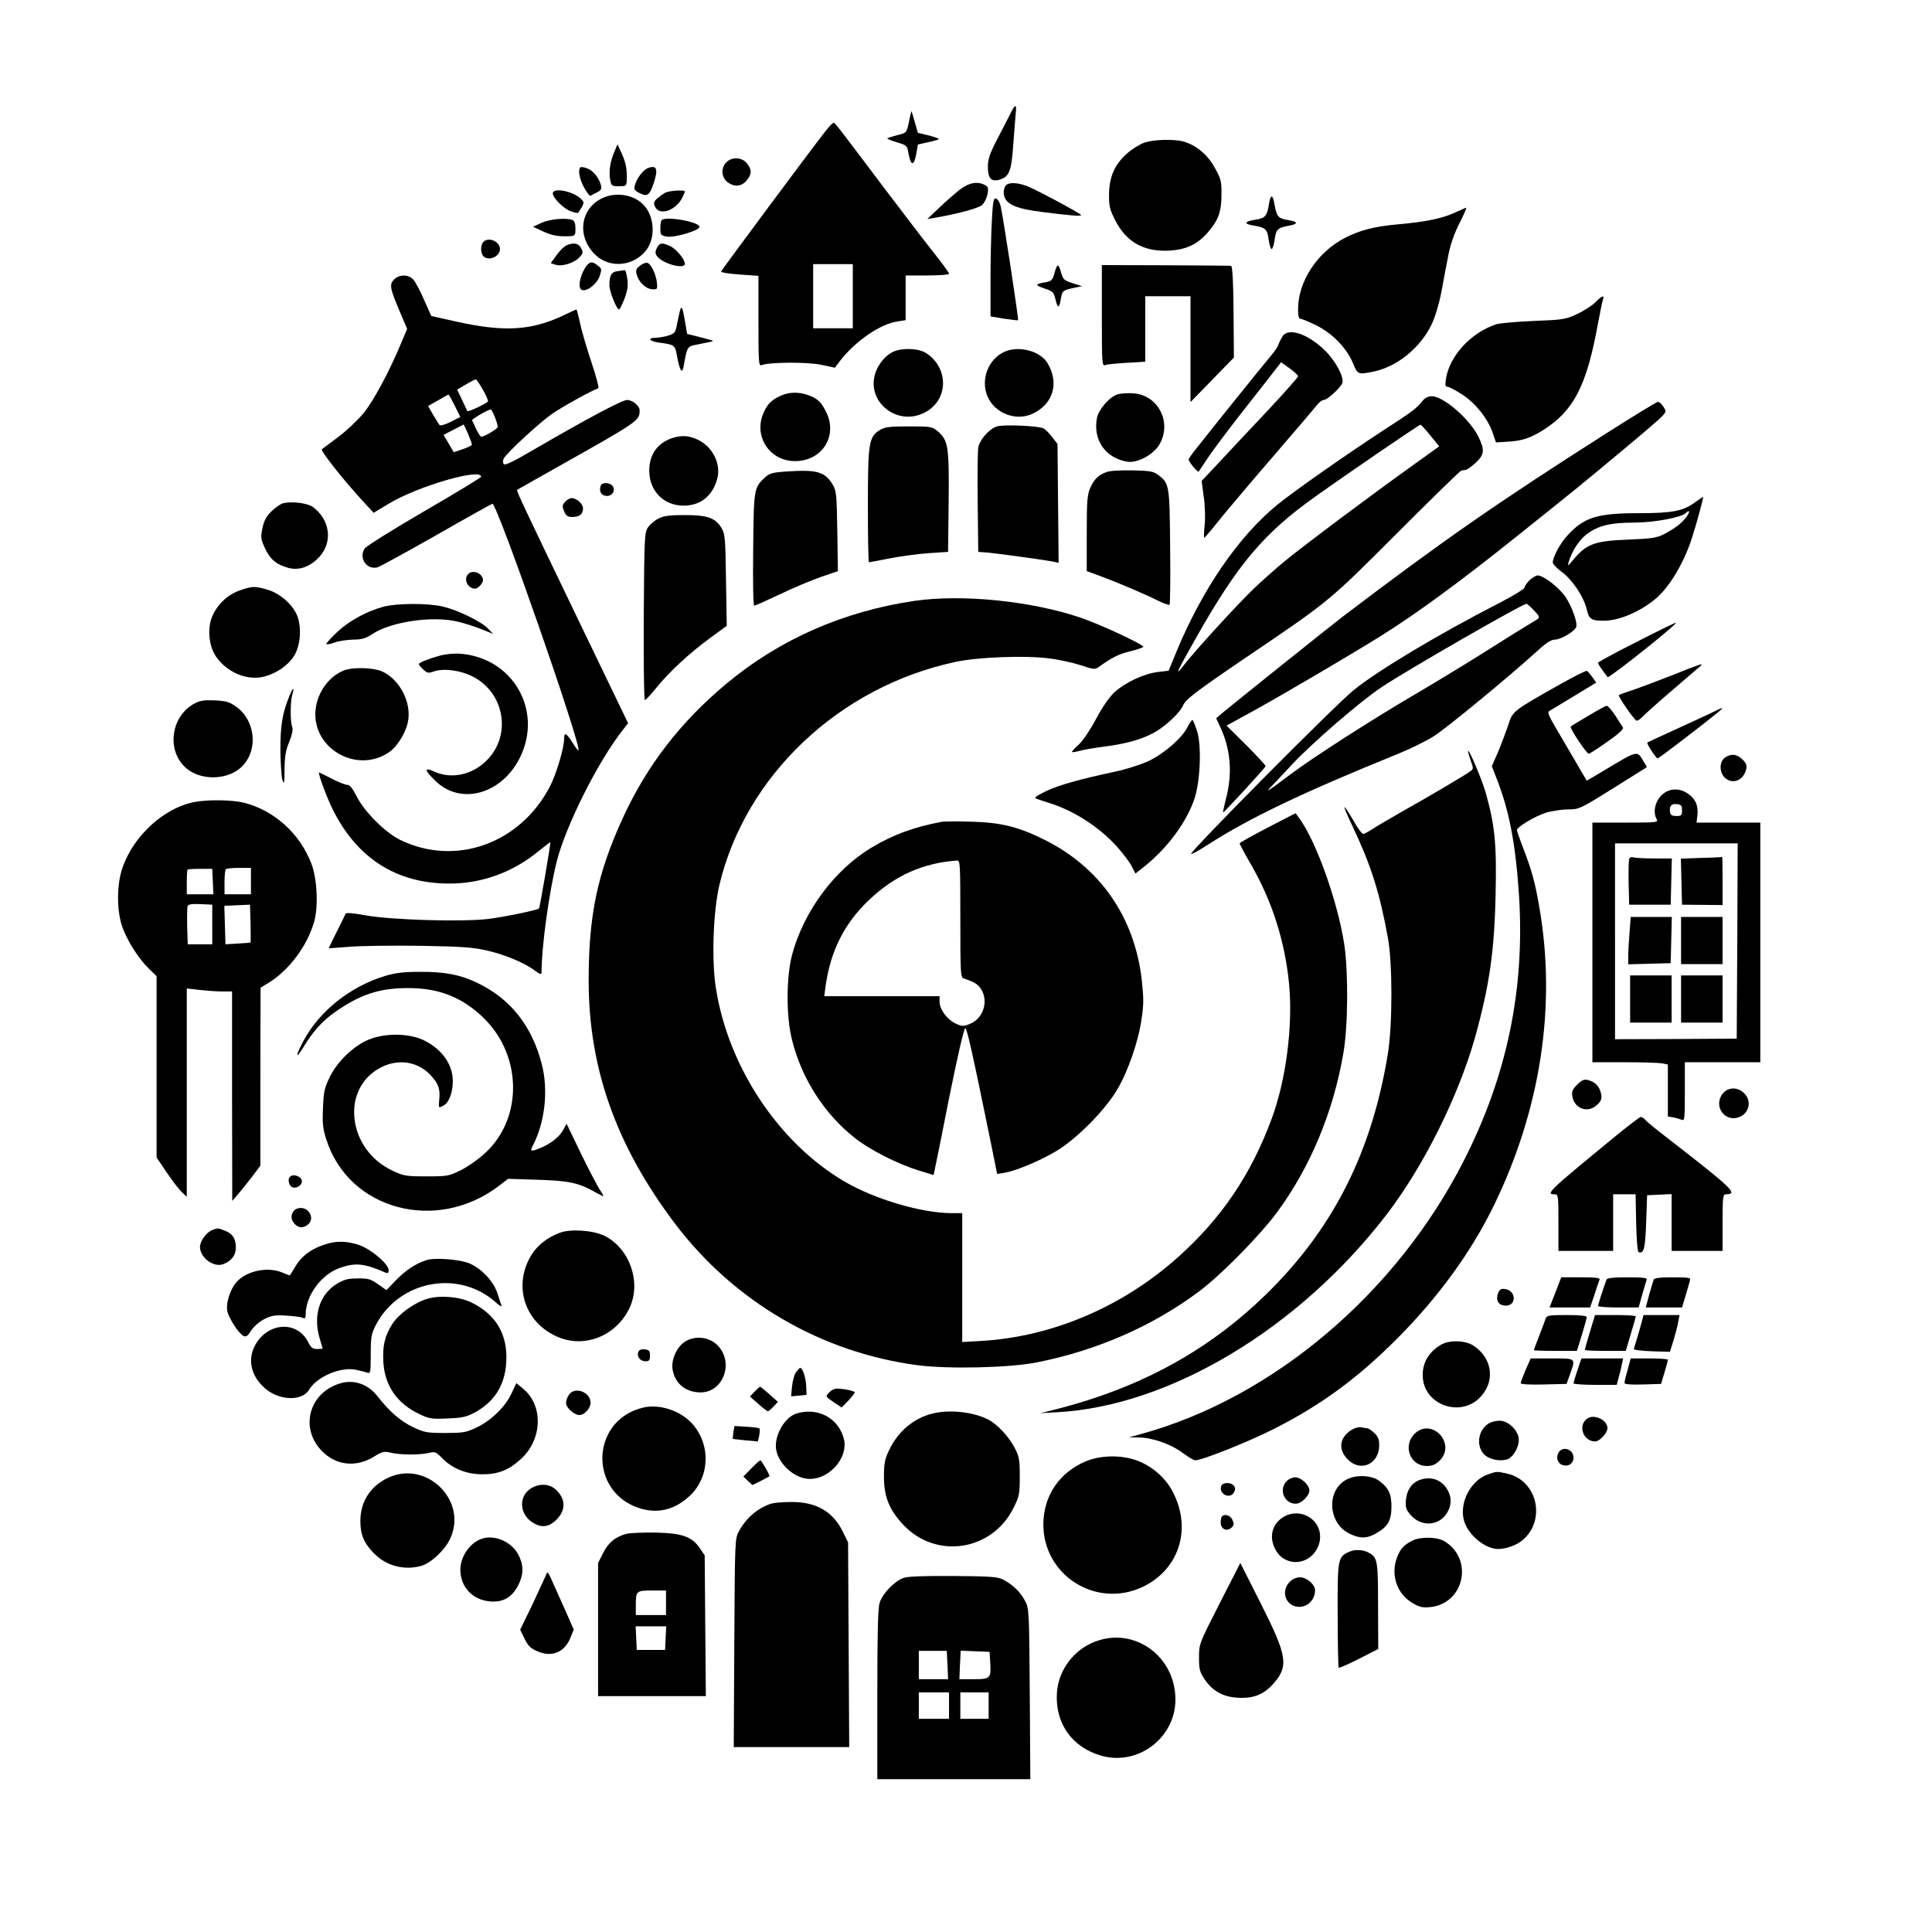 <?xml version="1.0" encoding="UTF-8"?>
<svg data-bbox="62.575 56.244 870.425 886.756" viewBox="0 0 1024 1024" height="1365.333" width="1365.333" xmlns="http://www.w3.org/2000/svg" data-type="shape">
    <g>
        <path d="M535.5 60.3c-1.2 2.3-4.3 8.4-7 13.6-3.8 7.3-4.9 10.5-4.9 14.2-.1 6.5 1.8 8.6 6.6 7 4.8-1.6 5.9-4.5 6.9-19.1.5-6.9 1.1-14.2 1.3-16.3.5-4.8-.4-4.6-2.9.6z"/>
        <path d="M483 59c-.1.3-.7 2.9-1.3 5.9-1.2 5.5-1.2 5.5-6 6.7-2.7.7-5.1 1.5-5.4 1.7-.2.3 2 1.2 5 2.1 5.4 1.6 5.5 1.7 6.3 6.3 1.2 6.3 2.8 6.4 4 .1l.9-5.2 5.3-1.2c2.9-.6 5.5-1.4 5.8-1.6.3-.3-2.1-1.2-5.3-2l-5.8-1.4-1.7-5.9c-.9-3.3-1.7-5.8-1.8-5.5z"/>
        <path d="M437.3 69.8c-6.5 8.2-54.8 73.2-55.1 74.1-.2.5 4.2 1.2 9.8 1.6l10 .7v24c0 22.5.1 24 1.8 23.3 3.9-1.6 24.6-1.7 31.7-.1l7 1.5 2.4-3.2c8.3-10.9 21.8-20.2 31.2-21.4l3.9-.6V146h11.5c6.6 0 11.5-.4 11.5-.9 0-.6-3.5-5.4-7.8-10.8s-16.1-20.8-26.3-34.3c-26-34.5-26.3-34.9-27.1-34.9-.4-.1-2.5 2.1-4.5 4.7zM452 157v17h-21v-34h21v17z"/>
        <path d="M606.3 75.7c-2.3.8-6.5 3.4-9.1 5.8-6.5 5.8-9.3 12.3-9.4 21.7 0 6.1.4 7.9 3.3 13.6 6 11.7 15.4 16.9 29.3 16 8.4-.6 14.2-3.3 19.5-9.3 5.8-6.6 7.5-11.2 7.5-20 .1-7.3-.2-8.6-3.5-14.5-3.8-7-9.9-12.1-16.7-14-5.3-1.4-16-1.1-20.9.7z"/>
        <path d="M325.6 80.5c-2.2 5.1-3 10.4-2.2 14.8.6 3.2.9 3.4 4.6 3.4 3.8 0 4-.1 4.2-3.1.2-5.9-.4-9.1-2.6-14.1l-2.3-5-1.7 4z"/>
        <path d="M385 86c-3.5 3.5-2.5 9.2 2.1 11.5 3.4 1.8 6.9.8 9.3-2.7 2.1-3 2-5-.5-8.2-2.6-3.3-7.9-3.6-10.9-.6z"/>
        <path d="M307.6 88.7c-1.4 1.4-.4 6.4 2 10.7 1.4 2.6 2.9 4.5 3.3 4.4.3-.2 1.9-1 3.4-1.8 2.3-1.1 2.7-1.8 2.2-3.9-1-3.9-4.2-7.8-7.4-8.9-1.6-.6-3.2-.8-3.5-.5z"/>
        <path d="M343.4 89.1c-2.5.9-6 5.5-6.9 9.1-.6 2.2-.2 2.8 2.6 4.2 4 2 5.2 1.1 7.3-5.1 2.6-7.7 1.7-10-3-8.2z"/>
        <path d="M508.2 100.9c-2.7 2.2-7.6 6.5-10.8 9.6l-5.9 5.6 3.5-.6c12.5-2.1 23.6-5.1 25.6-6.9 1.2-1.2 2.5-3.8 2.8-5.8.6-3 .3-3.9-1.3-4.7-4.1-2.2-8.7-1.3-13.9 2.8z"/>
        <path d="M533.2 98.2c-.7.7-1.2 2.3-1.2 3.7.1 6 5.2 8.6 20.7 10.5 14.8 1.9 20.3 2.3 20.3 1.6-.1-.8-24.5-13.9-29-15.5-5.1-1.8-9.2-1.9-10.8-.3z"/>
        <path d="M293 102.5c0 2.4 5.9 8.3 9.6 9.5 2 .7 3.6 1 3.8.8 3.5-5.2 3.6-5.5 1.3-7.6-4.3-4-14.7-5.9-14.7-2.7z"/>
        <path d="M352.5 102.2c-1.1.6-3 2-4.2 3-1.8 1.7-2 2.4-1.1 4.4 2.3 4.9 10.8 2.1 14.3-4.6.8-1.6 1.5-3.1 1.5-3.5 0-1-8.5-.5-10.5.7z"/>
        <path d="M319.5 104.9c-12.1 5.5-14 20.7-3.8 30.3 7.6 7.2 20.2 6 26.9-2.7 5.2-6.9 4.2-18.9-2.3-24.7-5.3-4.8-14.1-6-20.8-2.9z"/>
        <path d="M672.6 108.1c-1 6.4-2.1 7.6-7 8.3-6 .9-6.6 2.3-1.4 3.1 6.6 1.1 7.5 1.9 8.2 7.5.4 2.7 1.1 5 1.6 5s1.2-2.3 1.6-5c.7-5.5 1.6-6.3 7.7-7.4 5-.9 4.7-2.2-.8-3-5-.8-5.9-1.9-7-8.4-.9-5.3-2.1-5.4-2.9-.1z"/>
        <path d="M525.7 117.1c-.4 6.7-.7 20.9-.7 31.4v19.2l7.1 1.2c4 .6 7.3 1 7.5.8.4-.4-8.1-56.2-9.3-60.7-.5-1.9-1.6-3.6-2.5-3.8-1.2-.2-1.6 1.7-2.1 11.9z"/>
        <path d="M771.3 112.6c-6.5 3.1-15.5 5-30.4 6.3-12.8 1.2-19.7 3-27.9 7.1-14.7 7.5-25 23.1-25 37.9 0 3.6.4 5.1 1.4 5.1.7 0 4.5 1.6 8.4 3.5 8.5 4.3 16 12 19.3 20 2.5 6.1 2.7 6.1 11.1 4.4 12.4-2.6 24.8-12.7 30.7-25.2 1.7-3.6 3.9-10.8 5.1-17.2 1.1-6.1 2.8-14.8 3.7-19.5 1.1-5.6 3.1-11.3 5.9-16.8 2.3-4.5 3.9-8.2 3.5-8.1-.3 0-2.9 1.2-5.8 2.5z"/>
        <path d="m287 118.1-4.5 2.1 5 2.3c5 2.4 8.2 2.9 14.3 2.7 3-.2 3.2-.4 3.2-4.1 0-2.6-.5-4.1-1.6-4.5-3.4-1.3-12-.5-16.4 1.5z"/>
        <path d="M350.7 116.7c-.4.3-.7 2.3-.7 4.4 0 3.4.3 3.7 3.4 4.3 3.8.7 16.7-3 17.3-5 .9-2.6-17.7-6.1-20-3.7z"/>
        <path d="M256.2 128.2c-.7.7-1.2 2.4-1.2 3.8s.5 3.1 1.2 3.8c2.8 2.8 8.8.2 8.8-3.8s-6-6.6-8.8-3.8z"/>
        <path d="M300.3 130c-1.2.5-3.6 2.8-5.3 5.2l-3.1 4.3 2.5.8c3.4 1.1 9.7-.8 12.6-3.8 2.1-2.2 2.2-2.7 1-5-1.4-2.6-3.8-3.1-7.7-1.5z"/>
        <path d="M348.1 131.6c-1 2.2-.9 3 .6 4.7 3.5 3.8 14.3 6.5 14.3 3.5 0-2.3-4.5-7.8-7.7-9.3-4.4-2.1-5.8-1.9-7.2 1.1z"/>
        <path d="M310 142.2c-2.6 4.3-3.6 9.6-2.1 11.1 2.1 2.1 8.4-2.4 9.9-6.9 1.2-3.6 1.2-4-.9-5.6-3.1-2.6-4.7-2.2-6.9 1.4z"/>
        <path d="M339.1 140.9c-1.9 1.4-2.2 2.4-1.7 4.4 1 4.1 4.7 7.7 8.1 8 2.9.2 3 0 2.7-3.3-.4-4.5-3.2-10.4-5.2-10.7-.8-.2-2.6.5-3.9 1.6z"/>
        <path d="M559 144.4c-1.1 4.1-1.6 4.6-4.9 5.2-5.6 1-5.7 1.5-.5 3.3 4.5 1.5 4.9 1.9 5.9 6.1 1.2 4.8 1.9 4.6 2.9-1.2.7-3.8 1-4 7.6-5.4l3.5-.7-5-1.6c-4.4-1.4-5.1-2-6-5.3-1.5-5.3-2.1-5.4-3.5-.4z"/>
        <path d="M584 167.4c0 25.1.1 26.8 1.8 26.1.9-.4 6.1-.9 11.5-1.2l9.7-.6V157h24v56.1l11.5-11.8 11.5-11.8-.2-24.3c-.1-15.8-.6-24.2-1.3-24.3-.5-.1-16.2-.2-34.7-.3l-33.8-.1v26.9z"/>
        <path d="M327.4 143.7c-3.4.4-4.4 2.2-4.4 7.6 0 3.1 3.8 12.7 5.1 12.7.4 0 1.7-2.6 2.9-5.7 1.6-4.4 2-6.9 1.5-10.5-.4-2.6-1-4.7-1.3-4.6-.4 0-2.1.3-3.8.5z"/>
        <path d="M208.9 148.1c-2.6 2.6-2.3 4.6 2.9 16.8l4 9.4-3 7.1c-6.4 15.5-14.9 31.3-20.2 37.7-3.1 3.7-9 9.3-13.3 12.5-4.3 3.2-8.2 6.1-8.7 6.5-.9.8 11.9 16.9 22 27.8l5.4 5.9 8-4.8c15.6-9.4 49.1-19.1 49-14.3 0 .4-13.6 8.7-30.2 18.3-16.5 9.6-30.7 18.5-31.5 19.7-3.3 5 1 11.5 6.8 10 1.3-.4 15.4-8.1 31.4-17.2 15.9-9.1 29.2-16.5 29.5-16.5 2.6 0 47.5 128.8 45.6 130.8-.2.1-1.7-1.8-3.2-4.3-3.3-5.1-4.4-5.6-4.4-1.9 0 4.9-4.2 18.9-7.6 25.4-15.8 30.2-50 42.4-79.2 28.2-7.8-3.7-19.1-15-23.1-23-2.2-4.3-3.7-6.2-5-6.2-1.1 0-4.9-1.5-8.5-3.4-3.6-1.9-6.6-3.3-6.6-3.2 0 1.9 4.1 12.9 7.1 19.1 12.8 26.2 33.9 39.8 61.9 39.8 17.3.1 33.9-6 47.5-17.2 3.3-2.7 6.1-4.8 6.2-4.7.3.2-5.6 34.9-6 35.1-1.3 1-19.4 4.7-27.2 5.6-14 1.6-50.8.5-64.5-1.9-7.1-1.3-10.6-1.6-10.9-.8-.2.6-2.3 4.9-4.7 9.6-2.3 4.6-4.2 8.5-4.1 8.6.1 0 5.2-.3 11.2-.8 6.1-.5 22.9-.7 37.5-.5 22.3.4 27.9.8 35.5 2.6 9.5 2.2 19.9 6.6 25.2 10.7 2.1 1.6 3.3 2 3.3 1.2 0-13.8 4-43 8.1-59.3 4.8-18.9 21.9-53 35-69.6l2.8-3.6-24.3-50.4c-31.6-65.6-35-72.8-34.5-73.3.2-.1 9.9-5.6 21.4-12.1 43.4-24.4 43.5-24.5 43.5-30.1 0-2.3-3.8-5.4-6.6-5.4-2.7 0-20.7 9.6-49.3 26.2-11.5 6.7-15.6 8.7-16.2 7.7-.4-.7-.4-2 .1-2.9 1.5-2.9 18.4-18.5 25.1-23.3 5.5-3.9 21.2-12.6 25-13.9.5-.2-1.1-6.2-3.5-13.4s-5.2-16.6-6.1-20.8c-.9-4.2-1.8-7.6-2-7.6-.2 0-3.6 1.6-7.6 3.5-16.3 7.6-30.6 8.5-54.9 3.2l-14.4-3.2-3.8-8.5c-2-4.7-4.6-9.5-5.7-10.8-2.5-2.8-7.4-2.9-10.2-.1zm47 58.4c1.8 3.1 3 5.9 2.7 6.3-.6 1-10.5 5.7-10.9 5.1-.1-.2-1.4-2.9-2.8-5.9l-2.6-5.5 4.6-2.7c2.5-1.5 4.9-2.7 5.3-2.7.3-.1 2 2.4 3.7 5.4zM241 215l3 6-5.1 2.6c-2.8 1.4-5.5 2.2-5.9 1.7-.4-.4-1.9-2.9-3.4-5.4l-2.7-4.7 5.3-3c2.9-1.7 5.4-3.1 5.5-3.1.2-.1 1.6 2.6 3.3 5.9zm21.5 6.6c.9 2.5 1.5 4.7 1.3 4.9-1.9 2-8.1 5.4-8.9 4.9-.5-.3-1.7-2.2-2.6-4.2-.9-2-1.9-4-2.1-4.4-.3-.6 8.3-5.6 9.9-5.8.4 0 1.4 2.1 2.4 4.6zm-14.4 8.4c1.1 2.7 2.1 5.3 2 5.7-.1.4-2.2 1.5-4.9 2.4l-4.7 1.6-2.7-4.6-2.7-4.6 5.2-2.7c2.9-1.5 5.3-2.7 5.4-2.8.1 0 1.2 2.2 2.4 5z"/>
        <path d="M845.5 160.3c-1.6 1.6-5.9 4.4-9.5 6.1-6.2 2.9-7.4 3.1-23 3.7-9.1.4-17.9 1.2-19.7 1.7-13.5 4.3-24.9 16.6-26.9 28.9-.5 3.4-.4 4.3.8 4.3.8 0 4.2 1.8 7.5 3.9 7.2 4.6 13.9 13 16.4 20.4l1.8 5.2 6.2-.4c7.6-.4 12.1-1.9 19.2-6.4 16-10.3 22.7-23.4 28.7-56.5 1.2-6.2 2.3-11.9 2.7-12.7.8-2.3-.9-1.6-4.2 1.8z"/>
        <path d="M360.5 164.2c-.2.7-.9 3.8-1.5 6.9-1 5.3-1.3 5.7-4.9 6.8-2.1.6-5 1.1-6.4 1.1-4.6 0-3.8 1.8 1.1 2.5 9.2 1.3 8.9 1.1 10.2 8.1 1.5 7.6 2.7 8.9 3.5 3.7 1.7-9.5 1.8-9.7 6.6-10.6 2.4-.5 5.5-1.1 6.9-1.4 2.5-.6 2.5-.6-.5-1.4-1.6-.5-4.9-1.3-7.2-1.9l-4.1-1-1.2-7c-1.2-7-1.7-8.1-2.5-5.8z"/>
        <path d="M679.8 178.2c-.8 1.3-1.8 3.3-2.2 4.4-.4 1.2-2 3.7-3.6 5.5-2.6 3-31.8 39.2-40.7 50.6-1.8 2.2-3.3 4.5-3.3 4.9.1 1.2 4.8 6.9 5.3 6.4.2-.3 2.5-3.7 5-7.5 2.6-3.9 10.2-14 16.9-22.6 6.8-8.6 14.4-18.4 17-21.7l4.8-6.2 4.5 3.2c2.5 1.8 4.5 3.7 4.5 4.2 0 .6-7.2 8.7-16 18.1-8.8 9.3-20.3 21.6-25.5 27.2l-9.6 10.2 1.1 8.3c.7 4.6.9 11.3.5 15-.4 3.8-.5 6.8-.2 6.8s4-4.4 8.3-9.8c4.3-5.3 17.3-20.7 28.9-34.1 11.5-13.4 21.8-25.4 22.8-26.7 1-1.3 2.5-2.4 3.3-2.4 1.9 0 9.2-6.7 9.9-9.1 1-3-3.7-11.7-9.2-17.1-9.1-8.9-19.4-12.3-22.5-7.6z"/>
        <path d="M473.5 186.4c-3.9 1.7-8 6.5-9.5 11.2-5.1 15.2 11.4 28.6 26 21.1 12.6-6.3 13.2-23.3 1.1-31.4-3.9-2.7-12.6-3.1-17.6-.9z"/>
        <path d="M532.5 186.4c-8.7 3.9-12.9 14.7-9.1 23.7 3.9 9.2 15.6 13.5 24.5 8.9 10.6-5.3 13.5-16.4 7.2-26.7-3.9-6.3-15.1-9.2-22.6-5.9z"/>
        <path d="M413.5 209.9c-4.8 2.2-6.9 4.4-9 9.4-5.1 12.2 3.6 25.2 17 25.1 14.1-.1 22.5-13 16.6-25.6-2.7-5.6-4.7-7.6-9.8-9.4-5.2-1.8-10.1-1.7-14.8.5z"/>
        <path d="M592.4 209c-4.3 1.3-10.1 8-11 12.5-2.2 11.7 4.5 21.3 16.1 23.2 5.3.9 13.8-3.7 17-9.1 6.8-11.6-.5-26.1-13.6-27.1-3-.3-6.8 0-8.5.5z"/>
        <path d="M754.2 212.2c-3.3 4.2-5.8 6.1-20.7 15.7-19.2 12.5-48.1 32.7-56.7 39.8-20.3 16.6-39.6 44.7-53.3 77.8l-4.1 10-5.9.7c-7.5 1-17.1 5.5-22.8 10.7-2.7 2.5-6.4 7.8-9.8 14.2-3.1 5.8-7 11.6-9.2 13.6-2.2 1.9-3.7 3.6-3.5 3.9.3.2 2-.1 3.9-.6 1.9-.6 8.5-1.7 14.7-2.5 11.8-1.6 20.1-4.2 26.6-8.2 5.8-3.7 12.2-10 13.6-13.3 1.4-3.3 6.5-7.2 31.3-24.1 46.5-31.5 45.2-30.3 81.7-66.8 18.4-18.5 34-33.6 34.5-33.7.6-.1 1.6-.2 2.2-.3.7 0 3.1-1.7 5.3-3.7 4.8-4.4 5.1-6.9 1.5-14.1-4.8-9.5-18.5-21.3-24.7-21.3-1.7 0-3.5.9-4.6 2.2zm4 18.7 4.6 5.7-13.1 9.4c-21.6 15.4-59.6 43.8-68.7 51.4-4.7 3.8-12 10.4-16.4 14.5-9.1 8.8-31.5 33.3-37.1 40.6-5.3 6.9-3.9 3.8 6.7-14.9 21.9-38.7 35.8-55.1 62.8-74.3 17.1-12.2 55.3-38.3 55.9-38.2.3 0 2.7 2.6 5.3 5.8z"/>
        <path d="M851.5 229.6c-57.5 36.6-86.6 56.8-139.4 96.9-4.7 3.5-60.5 48.2-64 51.2l-3.5 3 2.1 4.5c5.5 11.7 6.6 24.3 3.3 37.3-1.1 4.3-1.9 8-1.7 8.1.3.3 22.1-23.4 22.5-24.5.1-.4-4.5-5.4-10.2-11.1l-10.5-10.4 15.1-8.3c15.9-8.8 52.6-30.4 66.8-39.3 18.4-11.5 41.6-28.5 69.5-50.8 31.1-24.8 39.2-31.4 57-46.3 11-9.1 21.1-17.8 22.4-19.2 2.3-2.5 2.3-2.7.7-5.2-.9-1.4-2.2-2.5-2.9-2.5-.6 0-12.9 7.5-27.2 16.6z"/>
        <path d="M528.4 226c-4.1 1.3-9.1 7-9.9 11.2-.3 1.8-.5 15-.3 29.3l.3 26 4 .3c4.5.3 31.5 4 35.8 4.9l2.8.6-.3-31.5-.3-31.5-2.8-3.6c-1.5-2-3.6-4.1-4.5-4.6-2.6-1.4-21.2-2.2-24.8-1.1z"/>
        <path d="M466.4 227.9c-5.9 3.6-6.4 6.6-6.4 40.1 0 16.5.2 30 .6 30 .3 0 5.1-.9 10.7-2s14.9-2.4 20.7-2.8l10.5-.7.3-26.5c.3-29.4-.2-32.7-5.9-37.5-2.9-2.4-3.7-2.5-15.2-2.5-10.2 0-12.7.3-15.3 1.9z"/>
        <path d="M355.7 232.4c-8 2.9-12.2 9.7-11.5 18.8.7 9.8 8.2 16.8 18.1 16.8 8.8 0 15.1-4.9 17.7-13.7 2.5-8.1-2.2-17.7-10.5-21.4-4.7-2.2-8.6-2.3-13.8-.5z"/>
        <path d="M416.8 249.9c-7.4.5-9 1-11.3 3.1-5.9 5.5-6 5.9-6.3 38.2-.2 18.4 0 29.8.6 29.8.5 0 6.5-2.7 13.3-5.9 6.8-3.3 16.6-7.4 21.7-9.2l9.3-3.2-.3-21.1c-.3-19-.5-21.4-2.3-24.5-4.2-7.1-8.3-8.3-24.7-7.2z"/>
        <path d="M586.5 250.2c-4.3 1.5-6.5 3.7-8.6 8.3-1.6 3.5-1.9 6.7-1.9 24.1v20.1l6.3 2.3c8.5 3.1 24 9.6 31.1 13.2 3.2 1.6 6.1 2.6 6.5 2.3.3-.4.5-14.2.3-30.8-.3-33-.4-33.5-6.5-38.1-2.4-1.8-4.4-2.1-13.5-2.3-6-.1-12 .2-13.7.9z"/>
        <path d="M318.4 257.4c-1 2.7.1 5.1 2.6 5.4 3.1.5 5.3-2.3 3.9-4.9-1.2-2.2-5.7-2.5-6.5-.5z"/>
        <path d="M898.6 266.1c-6.5 4.8-12.1 5.9-30.1 5.9-22.1 0-29 2.2-37.9 12-3.8 4.2-7.5 11.1-7.6 14.1 0 .8 2.1 3.1 4.6 4.9 5.6 4 11.8 13.2 13.4 19.9 1.2 5.3 2.4 6.1 9 6.1 8 0 18.5-4.4 27-11.2 7.4-5.9 15.5-19.2 19.8-32.8 2.3-7 6.2-21.4 5.9-21.6-.1-.1-2 1.2-4.1 2.7zm-4.7 7.8c-2.5 3.4-5.9 6-11.9 9.2-3.9 2-6.5 2.4-19 2.9-18.1.7-22.2 2.3-29.4 11-2.6 3.1-2.8 3.2-2.2 1 1.7-5.8 5.5-11.7 9.4-14.7 6.1-4.7 12.7-6.3 25.2-6.3 10.5 0 25.1-2.7 27.4-5 2.2-2.2 2.5-.8.5 1.9z"/>
        <path d="M299.5 266c-1.5 1.7-1.6 2.4-.5 5 1 2.4 1.8 3 4.4 3 3.8 0 5.6-1.5 5.6-4.6 0-2.4-3.4-5.4-6.1-5.4-.9 0-2.4.9-3.4 2z"/>
        <path d="M150.2 266.7c-1.2.2-4 2.1-6.1 4.1-2.9 2.8-4.1 5-5 9.1-1 4.9-.9 5.8 1.3 10.6 2.7 5.9 6.1 8.8 12.5 10.5 5.8 1.5 11.6-.6 16.5-6 7.1-7.9 5.5-19.6-3.6-26.3-2.7-2-10.8-3.1-15.6-2z"/>
        <path d="M349.1 274.8c-1.9.9-4.4 3-5.5 4.5-2 2.8-2.1 4.1-2.4 47.3-.1 24.4.1 44.4.6 44.4s3.2-2.9 6.1-6.5c6.9-8.5 17.4-18.2 28.4-26.3l8.9-6.5-.4-24.1c-.3-22.1-.5-24.4-2.3-27.6-3.3-5.5-7.3-7-19.5-7-8 0-11.3.4-13.9 1.8z"/>
        <path d="M248.2 304.2c-2.7 2.7-.4 7.8 3.7 7.8 1.4 0 4.1-2.9 4.1-4.5 0-3.5-5.3-5.8-7.8-3.3z"/>
        <path d="M810.6 307.6c-1.4 1.5-2.6 3.2-2.6 3.9 0 .6-5.5 4-12.2 7.5-33.5 17.2-64.9 36-78.1 46.6-9.8 7.8-87.4 86.1-86.4 87 .3.3 4.3-1.9 8.9-4.9 21.9-14.1 50.1-27.6 100.9-48.2 6.4-2.6 15-6.8 19-9.4 7-4.5 39.3-31.1 54.4-44.8 5-4.6 7.7-6.3 9.7-6.3 3 0 10.3-4.3 11.2-6.6.9-2.2-2.2-10.9-5.7-16.1-3.5-5-11.6-11.3-14.7-11.3-.9 0-2.9 1.2-4.4 2.6zm2.4 15.9c2.9 3 3.2 3.7 2 4.6-.8.5-4.2 2.6-7.5 4.6-3.3 2-13.9 8.6-23.5 14.7-9.6 6-25.1 15.4-34.5 20.9-22.7 13.3-53.8 33.3-65.5 42.1-13.6 10.2-14.1 10.5-8.3 4.5 2.8-3 6.9-7.3 9-9.6 10.1-10.9 36-33.4 47.6-41.1 12.6-8.5 74.5-44.1 76.8-44.2.3 0 2.1 1.6 3.9 3.5z"/>
        <path d="M127.2 312.9c-6.2 2.1-11.4 6.8-14.3 12.9-3.2 6.4-2.4 16.4 1.6 22.2 5.9 8.5 16.5 12.9 25.5 10.6 6.5-1.7 12.4-5.7 15.7-10.7 3.5-5.3 4.3-14.9 1.9-21.4-2.3-5.9-9.1-12-15.7-13.9-6.6-2-8.2-2-14.7.3z"/>
        <path d="M484.5 318.5c-37.7 5.6-71.3 20.4-99.4 43.8-24.5 20.4-42.3 43.5-55.2 71.7-13.3 29.2-17.9 51.1-17.9 85.7 0 46.7 14.7 87.9 46.1 129.3 31.3 41.1 77.3 67.9 128.3 74.6 16.2 2.1 48.6 1.4 63.1-1.5 31.6-6.2 61.6-19.3 86-37.6 11.8-8.8 32.1-29.5 41.4-42 17.6-23.9 29.8-53.2 35.1-84.2 2.5-14.4 2.7-42.9.5-57.7-3.4-22.4-14.9-54.8-23.8-66.8l-2-2.8-14.9 7.7c-8.1 4.2-14.8 8-14.8 8.3 0 .4 2.9 5.8 6.5 12 10.8 18.9 17.5 39.9 19.7 62.1 2.2 22.1-1.5 51.2-9.2 71.9-11 29.7-26.5 52.6-49.5 73.2-29.3 26.3-66.5 42.2-103.9 44.5l-10.6.6V643h-5.7c-16.1-.1-40.7-7.4-56.6-16.7-35-20.5-61.8-60.9-68.3-102.8-2.3-14.8-1.4-40.4 1.9-54.5 13.8-57.9 63.4-104.9 124.8-118.1 12.2-2.7 37.6-3.6 50.2-1.9 5.1.6 12.5 2.3 16.6 3.6 6.7 2.3 7.5 2.3 9.5.9 6.9-5 10.6-6.9 16.7-8.3 3.8-1 6.9-2 6.9-2.4 0-1.2-22.5-11.7-32.9-15.3-26.5-9-63-12.7-88.6-9z"/>
        <path d="M203.1 321.6c-8.8 2.4-18.2 7.5-24.6 13.6-3.3 3.1-5.8 5.9-5.5 6.2.3.3 2.4-.1 4.5-.9 2.2-.8 6.6-1.4 9.7-1.5 4.6 0 6.5-.6 10.1-2.9 9.6-6.5 31.7-9.8 44.9-6.7 3.7.8 9.5 2.7 13 4.1l6.2 2.5-2.7-2.8c-3.6-3.8-16-9.8-23.9-11.7-8-1.9-24.6-1.8-31.7.1z"/>
        <path d="M867.3 340.3c-11.2 5.6-20.3 10.6-20.3 11 0 .5 1.2 2.4 2.6 4.3l2.6 3.4 3.2-2.2c9.8-7 34.3-26.8 32.9-26.8-.4 0-9.9 4.6-21 10.3z"/>
        <path d="M233.5 347.4c-6.2 1.7-11.5 3.8-11.5 4.6 0 .4 1 1.6 2.3 2.8 2.1 2 2.7 2.1 5.6 1.1 5.1-1.8 14-.7 20.5 2.6 17.1 8.6 20.9 31.2 7.6 44.5-7.6 7.7-18.8 10.1-27.7 6-5.7-2.6-5.5-.8.6 5 13.4 13 35.1 6.9 44.7-12.5 12.3-24.9-3.7-52.8-31.5-55-3.1-.3-7.8.2-10.6.9z"/>
        <path d="M885.5 358.2c-8.2 3.2-17.8 6.8-21.2 7.9-3.5 1.1-6.3 2.2-6.3 2.4 0 1.4 8.5 13.5 9.5 13.5.6 0 2-1 3.1-2.1 1-1.2 8.2-7.6 15.9-14.2 7.7-6.6 14.4-12.4 15-12.9 1.7-1.5-.9-.7-16 5.4z"/>
        <path d="M182.4 355.3c-7.9 3.1-14 11.3-15.1 20.5-2.4 20.6 21.6 34.7 38.9 22.9 4.2-2.8 8.8-10.1 10-16 2.1-10.1-4.2-22.5-13.6-26.8-4.7-2.1-15.3-2.4-20.2-.6z"/>
        <path d="M827.4 362.4c-26.1 14.7-25.6 14.4-28.1 22.2-1.3 3.8-3.7 10.2-5.4 14.2l-3.2 7.3 2.6 6.7c6.7 17.1 10 34.5 11.8 61.7 3.2 49.7-6.3 95.6-29.2 140.6C740.2 685.4 674.8 740.8 605 760l-6.5 1.8 5.2.1c7.3.1 17.1 3.6 23.2 8.2 2.8 2.1 5.8 3.9 6.6 3.9 3.6 0 28.2-9.8 41.6-16.6 25.1-12.7 44.2-26.7 65.4-47.9 21.9-22 39.5-46.2 51.5-71 24.5-50.6 32.9-105 24-156.9-2.3-13.6-3.9-19.6-8.6-31.9-1.9-4.9-3.4-9.3-3.4-9.7 0-1.7 9.4-7.3 15.2-9.2 3.3-1 8.6-1.8 11.9-1.8 5.8 0 6.3-.2 23.9-11.2l17.9-11.2-1.7-2.9c-3.6-6.1-2.7-6.3-21.4 4.9l-8.8 5.2-5.6-9.6c-3.1-5.3-7.9-13.5-10.6-18.1-3.9-6.6-4.7-8.5-3.7-9.2.8-.5 6.7-4.1 13.2-8l11.7-7.1-2-2.9c-1.2-1.5-2.4-3.1-2.9-3.3-.4-.3-6.6 2.8-13.7 6.8z"/>
        <path d="M153.5 368.6c-3.8 9.2-4.9 15.8-4.9 28.9.1 7.1.6 14.3 1.1 16 .9 2.5 1.1 1.6 1.1-5.7.1-6.8.6-10.1 2.5-14.6 1.5-3.7 2.1-6.6 1.6-7.8-1.1-2.7-1.1-13.3 0-17.2 1.3-4.3.5-4.1-1.4.4z"/>
        <path d="M102.5 373.2c-11.9 6.9-14.2 24.3-4.3 33.5 7.9 7.4 23.2 7 30.5-.9 8.3-8.8 6.5-24.2-3.6-31.3-3.6-2.5-5.3-3-11.4-3.3-6-.2-7.8.1-11.2 2z"/>
        <path d="M841.8 379.4c-4.8 2.8-9 5.4-9.3 5.7-.7.7 8.4 14.4 9.6 14.4.5 0 4.9-2.9 9.9-6.4 5.7-4 8.7-6.7 8.2-7.5-.4-.6-2.3-3.5-4.1-6.4-1.9-2.8-3.9-5.2-4.5-5.1-.6 0-5 2.4-9.8 5.3z"/>
        <path d="M906.5 378.1c-3.3 1.6-12.1 5.6-19.5 9-7.4 3.4-13.7 6.3-13.9 6.5-.5.5 4.7 8.4 5.5 8.4.6 0 25.5-19.1 31.9-24.4 3.8-3.2 3.4-3.1-4 .5z"/>
        <path d="M629.5 385.2c-2.8 5.8-12.4 14.2-20.8 18.2-3.9 1.8-11.9 4.4-17.7 5.6-18.7 4-29.4 7-36.3 10.2-3.7 1.7-6.4 3.4-6 3.8.4.3 3.5 1.4 6.8 2.4 13.2 4 26.6 12.5 36.3 23.1 3.3 3.7 6.9 8.4 8 10.6l2 3.9 4.8-3.8c12.3-9.8 22.5-23.7 26.6-36.2 3-9.4 3.7-27.8 1.3-35.4-1-3.1-2.1-5.8-2.4-6-.3-.2-1.5 1.4-2.6 3.6z"/>
        <path d="M778.1 398.1c-.1.4.6 2.6 1.4 5 1.5 4.1 1.5 4.5-.2 5.7-2.5 1.9-22.5 13.7-36.8 21.7-6.6 3.8-13.6 7.9-15.5 9.2-1.9 1.2-3.9 2.3-4.5 2.3-.6 0-2.7-2.8-4.7-6.3-6.6-11.2-6.9-10.4-.9 2.3 9.7 20.5 14.3 34.8 18.7 59 2.5 13.4 2.5 46.2 0 61.5-8.3 51-28.1 91-62.1 125.1-31.1 31.2-67.9 51.7-114 63.4l-8 2 9-.5c59.7-3.3 128.2-44.5 174.6-105 19.5-25.5 37.9-62.4 46.8-94 7.5-27.1 10.2-45.4 10.8-75.7.6-26.9-.4-36.4-5.3-53.8-2.1-7.3-9.1-23.7-9.3-21.9z"/>
        <path d="M914.2 401.6c-2.9 2-3 7.6-.2 10.4 4 4 10 1.9 11.5-4.2.5-2.1.1-3.3-1.9-5.2-2.9-3-6.2-3.3-9.4-1z"/>
        <path d="M883.4 419.5c-5.3 2.7-7.9 9.8-5.4 14.6 1 1.8.6 1.9-16.5 1.9H844v127h16.9c9.3 0 18.3.3 20 .6l3.1.6v27.6l2.8.4c1.5.3 3.5.9 4.5 1.3 1.6.7 1.7-.4 1.7-14.9V563h40V436h-33.8l.5-4.3c.4-4.8-1-8.1-4.7-10.8-3.6-2.7-8-3.2-11.6-1.4zm8.1 10c0 2.7-.3 3-3 3-2.1 0-3.1-.5-3.3-1.8-.6-3.3.6-4.9 3.5-4.5 2.4.3 2.8.8 2.8 3.3zm29.3 69.2-.3 51.8-32.2.2-32.3.1V447h65l-.2 51.7z"/>
        <path d="M863.5 455.2c-.3.8-.4 6.6-.3 12.9l.3 11.4h22l.3-12.3.3-12.2h-9.5c-5.2 0-10.1-.3-11-.6-.9-.3-1.8 0-2.1.8z"/>
        <path d="m901.7 454.7-10.8.4.3 12.2.3 12.2 10.8.1 10.7.1v-12.9c0-7-.1-12.7-.2-12.6-.2.1-5.2.4-11.1.5z"/>
        <path d="M863.7 494.2c-.4 4.6-.7 10.2-.7 12.6v4.3l11.3-.3 11.2-.3.3-12.3.3-12.2h-21.8l-.6 8.2z"/>
        <path d="M891 498.5V511h22v-25h-22v12.5z"/>
        <path d="M864 529.5V542h22v-25h-22v12.5z"/>
        <path d="M891 529.5V542h22v-25h-22v12.5z"/>
        <path d="M103 425.1C86.9 428.2 70.7 443 64.9 460c-3.1 8.9-3.1 22.9 0 31.5 2.6 7.2 8.6 16.7 14.1 22l4 3.9v96.1l5.4 8c3 4.4 6.6 9.1 8 10.4l2.6 2.4V523.9l6.8.8c3.7.4 9.1.8 12 .8h5.2V581l.1 55.5 3-3.5c1.7-1.9 5-6.1 7.5-9.3l4.4-5.9v-47.1l.1-47.2 4.1-2.5c10.8-6.5 20.6-19.5 24.3-32.4 2.3-8 1.6-22.8-1.4-30.7-6.1-16-19.5-28.2-35.6-32.4-6.4-1.6-19.2-1.8-26.5-.4zm9.8 42.1.3 6.8H99v-6.3c0-3.5.2-6.6.4-6.8.2-.2 3.3-.4 6.8-.4h6.3l.3 6.7zm20.2-.2v7h-14v-6.3c0-3.5.3-6.7.7-7 .3-.4 3.5-.7 7-.7h6.3v7zm-20.5 23v10.5h-13l-.3-9.4c-.1-5.2 0-10.1.2-10.8.4-1 2.2-1.3 6.8-1.1l6.3.3V490zm20.3 9.5c-.2.2-3.2.4-6.8.6l-6.5.4-.3-10.2-.3-10.2 6.8-.3 6.8-.3.3 9.9c.1 5.4.1 10 0 10.1z"/>
        <path d="M499 435.6c-14.4 2.7-25.5 6.7-37 13.6-19.7 11.8-36 33.8-42.2 56.9-3.1 11.9-3.2 32.6 0 45.1 5 20.3 17.1 39.2 33.1 51.8 7.8 6.3 22.8 13.9 33.8 17.3l8.1 2.5.5-2.2c.3-1.1 3.8-18.6 7.8-38.9 4.3-21.2 7.8-36.7 8.5-36.7.9 0 3.6 11.8 13.8 61.8l3.1 15.4 3.9-.6c6-1 18.3-6.1 27.1-11.3 10.8-6.3 26.3-21.9 32.7-32.9 5.8-9.8 11.3-25.8 12.9-37.7 1.1-7 1.1-10.9.1-20-3.8-33.8-22.3-60.3-52.4-75-13.4-6.6-22.6-8.8-38.3-9.2-7.1-.2-14.1-.2-15.5.1zm10 51.4c0 28.7.1 31.1 1.8 31.6 5.7 1.9 7.6 3.1 9.3 5.8 4 6.6.9 15.7-6.3 18.4-3.3 1.3-4.1 1.2-7.5-.4-4.5-2.2-8.3-7.5-8.3-11.5V528h-61.1l.6-4.8c2.6-19.1 10-33.8 23.2-46.3 13.7-12.9 28.4-19.5 46.6-20.8 1.6-.1 1.7 2 1.7 30.9z"/>
        <path d="M204 517.3c-18.2 5.5-34.8 18.6-43.2 34.5-4.1 7.6-4.3 10.2-.3 3.7 5.5-9 10-14 16.8-18.9 13.3-9.4 23.7-12.9 38.7-12.9 16.9-.1 29.6 5.1 41 16.5 19.8 20 19.9 52.5.4 70.7-3.5 3.3-9.3 7.4-13.1 9.3-6.5 3.2-7.2 3.3-18.3 3.3-10.6 0-12-.2-17.7-2.9-24.4-11.2-28-44.1-6.1-55 9.4-4.7 19.9-2.8 26.5 4.8 3.8 4.2 4.7 7 4.1 12.6-.4 4.5-.4 4.4 2.4 2.9 2.8-1.5 4.8-6.9 4.8-12.9 0-9-6-17.2-15.7-21.8-7.9-3.6-20-3.7-28.6-.3-8 3.2-16.8 11.5-20.9 19.9-2.8 5.7-3.3 7.8-3.6 16.4-.4 8.2-.1 11 1.8 16.9 12 37.3 58.4 49.6 91.5 24.4l4.8-3.7 15.6.5c16.5.5 21.6 1.6 29.9 6.2 2.4 1.4 4.7 2.5 4.9 2.5.3 0-.5-1.5-1.7-3.3-1.2-1.7-5.7-10.4-10-19.1l-7.7-16-1.7 3.1c-1.9 3.7-6.5 7.4-12 9.7-5.4 2.2-5.9 2-4-1.6 6.2-12.1 8.1-28.8 4.6-42.6-5.2-20.3-16.4-34.6-33.9-43.1-8.9-4.4-17.6-6.1-30.8-6-8.4 0-12.8.5-18.5 2.2z"/>
        <path d="M835.9 574.9c-2.6 2.7-3 3.7-2.5 6.4 1.3 6.6 8.5 8.9 13.3 4.1 2-2 2.4-3.1 1.9-5.7-.8-3.8-3.1-6.3-6.8-7.2-2.2-.6-3.3-.1-5.9 2.4z"/>
        <path d="M913.1 579.6c-5.3 6.7 1.2 15.6 8.9 12.4 5.2-2.1 6.5-8.6 2.5-12.5-3.4-3.5-8.6-3.4-11.4.1z"/>
        <path d="M854.9 603.3C820.8 631.3 819 633 824 633c1.9 0 2 .7 2 15v15h29v-30h11.9l.3 15.2c.2 9 .7 15.3 1.3 15.5 2.8.8 3.5-1.7 4-15.7l.5-14.5 6.5-.3 6.5-.3V663h27v-15c0-13.6.2-15 1.8-15 6.7-.1 3.7-2.9-32.8-31.2-4.7-3.6-9.2-7.3-9.9-8.2-.7-.9-1.9-1.6-2.5-1.6-.6.1-7.2 5.1-14.7 11.3z"/>
        <path d="M153.7 623.7c-1.2 1.1-.8 4 .7 5.2 1.9 1.6 5.6-.3 5.6-2.8s-4.5-4.2-6.3-2.4z"/>
        <path d="M157.2 640.7c-2.2.9-3.4 4.1-2.2 6.3 1.8 3.4 4.8 4.4 7.6 2.5 5.3-3.4.6-11.2-5.4-8.8z"/>
        <path d="M112.4 652c-3.1 1.2-6.4 5.9-6.4 8.9 0 5.7 7.3 11.1 12.4 9.1 4.2-1.6 6.6-4.7 6.6-8.6 0-4.8-1.5-7.3-5.5-9-3.9-1.6-4.2-1.6-7.1-.4z"/>
        <path d="M296.7 653.4c-6.3 2.3-11.6 6.4-14.8 11.4-10 15.8-4.4 35.3 12.6 43.3 14.4 6.9 31.5.5 38.9-14.3 6.8-13.5.6-32-13-38.8-6-2.9-17.9-3.8-23.7-1.6z"/>
        <path d="M171.3 659.9c-6.8 2.3-11.7 6.1-14.9 11.6-1.4 2.5-2.7 4.5-2.9 4.5-.1 0-1.9-.7-3.8-1.5-8.6-3.6-20.8-.5-25.5 6.5-2.8 4.2-4.5 10.4-3.7 14 .8 3.7 5.9 11.6 8.3 12.9 1.6.9 2.3.5 4.3-2.7 1.4-2.1 4.4-4.7 6.9-6 3.8-1.9 5.6-2.3 11.5-1.9 3.9.2 7.8.7 8.8 1.1 1.3.7 1.7.3 1.7-1.6 0-10.1 8.3-21.4 18.2-24.8 8.3-2.9 12.8-2.4 24.1 2.5 1.3.5 1.7.2 1.7-1.3 0-3.3-9.8-11.5-16.2-13.5-6.9-2.1-11.9-2.1-18.5.2z"/>
        <path d="M226 667.9c-5.6 1.8-10.8 5.2-15.9 10.4l-5.3 5.5-4.5-3.2c-3.9-2.7-5.2-3.1-10.8-3-5.2 0-7.2.6-11.2 3-9 5.6-12.5 16.9-8.8 29 .8 2.7 1.5 5 1.5 5.1 0 .2-1.3.3-2.9.3-2.4 0-3.3-.7-4.8-3.7-5.5-11-20.3-10.7-27.4.5-5 8-3.3 17.1 4.5 24 7.5 6.6 19.7 7 23.4.8 4.1-6.9 16.7-12.3 24.8-10.6 2.2.5 4.8 1.1 5.9 1.5 1.9.6 2 .1 2-9.7 0-9.4.3-10.8 2.8-15.7 12.4-23.6 44.1-29.4 63.6-11.7 1.9 1.7 3.2 2.4 2.9 1.6-.3-.8-1.3-3.8-2.2-6.7-2.1-6.2-8.1-12.7-14.6-15.6-4.9-2.2-18.6-3.3-23-1.8z"/>
        <path d="m824.4 685-3.1 8h21.5l2.3-6.8c1.2-3.7 2.4-7.3 2.7-8 .3-.9-2.1-1.2-9.9-1.2h-10.4l-3.1 8z"/>
        <path d="M851.5 678.2c-1.9 5.1-4.5 13.3-4.5 14 0 .4 4.8.8 10.8.8h10.7l1.9-6.8c1.1-3.7 2.1-7.3 2.4-8 .3-.9-2.1-1.2-10.2-1.2-7.6 0-10.8.4-11.1 1.2z"/>
        <path d="M876.5 678.2c-.3.7-1.3 4.3-2.4 8l-1.8 6.8h19.2l1.9-6.3c1-3.4 2.1-7 2.3-8 .5-1.5-.4-1.7-9.1-1.7-6.8 0-9.8.4-10.1 1.2z"/>
        <path d="M794 685.5c-1.4 3.8.3 6.5 4.1 6.5 5.9 0 5.5-8.1-.5-8.8-2-.3-2.8.2-3.6 2.3z"/>
        <path d="M226.8 688.3c-7 2-15.4 8-18.9 13.5-4 6.4-5.2 11.4-4.7 20.2.7 12.6 7.5 22.2 19.5 27.7 4.9 2.3 6.5 2.5 14.6 2.1 7.8-.3 10-.8 14.6-3.3 11.1-6.1 16.6-15.9 16.5-29.5-.1-12.9-6.2-22.5-18.2-28.5-6.4-3.2-16.5-4.1-23.4-2.2z"/>
        <path d="M819.3 698.7c-.3 1-1.9 5.1-3.4 9.1-1.6 4.1-2.9 7.5-2.9 7.8 0 .2 5.1.4 11.4.4h11.4l2.6-8.4c1.4-4.6 2.6-8.9 2.6-9.5 0-.7-3.5-1.1-10.5-1.1-9.2 0-10.6.2-11.2 1.7z"/>
        <path d="M842.7 705.9c-1.5 5-2.7 9.2-2.7 9.5 0 .4 4.9.6 10.8.6h10.9l2.6-8.8c1.5-4.9 2.7-9.2 2.7-9.5 0-.4-4.9-.7-10.8-.7h-10.8l-2.7 8.9z"/>
        <path d="M870 701.2c-.6 2.4-1.8 6.3-2.5 8.7-.8 2.5-1.5 4.8-1.5 5.2 0 .4 4.3.9 9.5 1.1l9.6.3 1.9-6.1c1-3.4 2.2-7.8 2.5-9.8l.7-3.6h-19.1l-1.1 4.2z"/>
        <path d="M363.2 711c-4.5 2.8-7.6 9.7-6.7 15 1.3 7.4 7 12 14.9 12 11 0 17.2-13.7 10.4-23.2-4.1-5.9-12.5-7.5-18.6-3.8z"/>
        <path d="M763.5 712.9c-7.1 4.2-10.4 11.1-9.2 18.8 2.2 13.4 19.6 19 29.6 9.5 8.7-8.3 7.5-21-2.8-27.9-4.4-3-13.2-3.2-17.6-.4z"/>
        <path d="M338.3 716.6c-.9 2.4 1 4.9 3.8 4.9 2 0 2.4-.5 2.4-3s-.4-3-2.8-3.3c-1.8-.2-2.9.2-3.4 1.4z"/>
        <path d="M808.6 726.1c-1.4 3.3-2.6 6.5-2.6 7 0 .6 4.8.9 12.2.7l12.1-.3 1.8-5c3.1-8.8 3.4-8.5-9.5-8.5h-11.3l-2.7 6.1z"/>
        <path d="M836.1 726.2c-1.2 3.4-2.1 6.6-2.1 7 0 .4 5.2.8 11.5.8h11.4l1-3.8c.6-2.1 1.4-5.2 1.7-7l.7-3.2h-22.1l-2.1 6.2z"/>
        <path d="M862.7 726c-1 3.3-1.7 6.4-1.7 7 0 .7 3.4 1 9.7.8l9.7-.3 1.8-6c1-3.3 1.8-6.3 1.8-6.8 0-.4-4.4-.7-9.8-.7h-9.9l-1.6 6z"/>
        <path d="M421.9 727.3c-.9 1.2-1.8 4.6-2.1 7.5l-.5 5.3 4.1-.4 4.1-.4-.2-4.9c-.3-4.6-1.9-9.4-3.2-9.4-.3 0-1.3 1.1-2.2 2.3z"/>
        <path d="M181.5 732.9c-18 4.4-23.4 25-9.7 37.3 7.4 6.7 17.5 7.4 26.5 1.8 4.4-2.7 5.2-2.9 9-2 5.2 1.2 15 1.2 19.9.1 3.3-.8 3.9-.6 7 2.6 5.4 5.6 12.7 8.6 21.1 8.7 8.5.1 14.2-2.1 20.7-8 11.5-10.4 12.1-28.4 1.3-37.3l-3.6-3-2.7 5.7c-3.3 7-11 14.4-18.8 18-5 2.4-6.9 2.7-16.2 2.7-9.7 0-11-.2-17.1-3.1-6.6-3.1-12.4-8.2-18.7-16.2-4.9-6.3-11.8-8.9-18.7-7.3z"/>
        <path d="m399.9 737.6-2.4 2.6 4.4 3.9c2.4 2.1 4.7 3.9 5.1 3.9.3 0 1.7-1.1 3-2.5l2.3-2.5-4.4-3.9c-2.4-2.2-4.7-4-5-4.1-.3 0-1.6 1.2-3 2.6z"/>
        <path d="M439.5 738c-2.1 2.3-2.2 2 2.8 5.5l3.8 2.5 3.5-3.6c1.9-2 3.4-4 3.4-4.4 0-.8-5.9-2-9.6-2-1.1 0-2.9.9-3.9 2z"/>
        <path d="M301.6 739.2c-.9 1.2-1.6 3.2-1.6 4.4 0 2.5 4.3 6.4 7.1 6.4 2.7 0 5.9-3.6 5.9-6.5 0-5.7-8.3-8.8-11.4-4.3z"/>
        <path d="M340.7 746.1c-28 6.8-28.8 45.4-1 53.5 9.4 2.7 18 .5 25.7-6.6 10.8-9.9 11.5-27.1 1.6-38.3-6.2-7-17.6-10.8-26.3-8.6z"/>
        <path d="M422.4 749.1c-6.6 1.9-12.3 12.1-11 19.4 1.3 6.9 8.3 13.8 15.3 15.1 11.5 2.2 23.7-10.7 20.4-21.6-3.1-10.6-13.7-16.1-24.7-12.9z"/>
        <path d="M494.7 749.1c-10.3 2.4-18.8 9.5-23.6 19.8-2.2 4.7-2.6 7-2.6 14.1.1 10.4 2.8 17.2 10.2 25.1 17.3 18.6 47.2 14 58.5-8.9 3.1-6.2 3.3-7.4 3.3-16.7 0-9-.3-10.5-2.8-15.3-3.2-6-9.1-12.3-13.9-14.8-7.8-4-20.1-5.4-29.1-3.3z"/>
        <path d="M841.4 751.8c-5.3 3.5-2.4 12.2 4.1 12.2 2.3 0 6.5-4.5 6.5-7 0-4.3-6.9-7.7-10.6-5.2z"/>
        <path d="M789.5 754.2c-5.8 3.1-7.4 11.5-3.2 16.3 2.4 2.8 7.9 4.2 12.2 3.1 3.2-.8 6.5-6.1 6.5-10.5 0-4.7-5.5-10.1-10.1-10.1-1.9 0-4.3.6-5.4 1.2z"/>
        <path d="M388.7 759.1c-.2 1.9-.4 3.5-.3 3.5 0 .1 3.1.4 6.7.8l6.6.6.7-3.1c.3-1.8.4-3.5.1-3.8-.3-.3-3.4-.7-6.9-.9l-6.3-.4-.6 3.3z"/>
        <path d="M716.3 757.9c-6.4 4-7.2 10.4-1.9 15.7 6.8 6.8 16.5 2.4 16.6-7.4 0-3.4-.6-4.8-2.6-6.7-1.5-1.4-3.2-2.5-3.8-2.5-.6 0-2-.3-3.1-.5-1.1-.3-3.4.3-5.2 1.4z"/>
        <path d="M750 759.7c-6.7 6.3-2.8 17.3 6.2 17.3 3 0 4.6-.7 6.9-2.9 8.8-8.8-3.9-22.8-13.1-14.4z"/>
        <path d="M826 770c-1.5 2.9-.3 5.9 2.6 6.6 3 .8 5.4-1.1 5.4-4 0-4.6-5.9-6.4-8-2.6z"/>
        <path d="M575.6 774.5c-14.1 5.8-22.6 18.4-22.6 33.5 0 27 27.9 44.6 52.4 33.2 19.4-9.1 26.4-30.5 16.4-50.1-3.9-7.7-10.9-13.9-19.2-17-8.1-3-19.1-2.9-27 .4z"/>
        <path d="m398.2 778.3-4.2 4.3 2.4 2.3 2.4 2.2 4.3-2.1c2.4-1.3 4.5-2.4 4.7-2.5.5-.4-4.2-8.5-4.8-8.5-.3 0-2.5 1.9-4.8 4.3z"/>
        <path d="M788.5 781.5c-9 3.2-15.1 14.9-12.6 24.3 2.1 7.6 11 15.1 18.1 15.2 4.3 0 9.8-2 13-4.7 12.6-10.6 7.8-31.6-8-35.2-5.6-1.3-5.7-1.3-10.5.4z"/>
        <path d="M206 783.1c-9.5 4.3-15 12.7-15 23 0 7.4 1.9 11.9 7.5 17.5 6.4 6.4 15.8 8.8 24.6 6.4 5.2-1.4 12.8-8.5 15.5-14.5 9.4-20-12.3-41.6-32.6-32.4z"/>
        <path d="M714.3 783.9c-11.4 5.3-10.8 23.3 1 29 5.5 2.7 9.2 2.6 14.1-.2 6.2-3.5 8.1-6.8 8.1-14.2 0-6.8-1.5-9.9-6.6-13.7-3.8-2.8-11.6-3.3-16.6-.9z"/>
        <path d="M682 785c-4.4 4.4-1.4 12 4.8 12 2.9 0 7.2-4.2 7.2-7 0-2.9-4.4-7-7.5-7-1.4 0-3.4.9-4.5 2z"/>
        <path d="M753.4 784.1c-4.7 1.3-7.6 5.1-8.2 10.7-.4 4.1 0 5.2 2.3 8 5.6 6.6 15.1 6.2 19.5-1 2.5-4.2 2.5-8.4 0-12.5-2.9-4.8-8-6.8-13.6-5.2z"/>
        <path d="M647.3 787.6c-1.6 4.1 4.6 7.3 6.7 3.4.9-1.6.8-2.5-.1-3.6-1.6-1.9-5.8-1.8-6.6.2z"/>
        <path d="M281.4 788.9c-6.5 4-6.2 13.3.5 17.8 4.4 3 8.2 2.9 11.9-.2 6-5.1 6.5-11.3 1.2-16.6-3.4-3.5-8.9-3.9-13.6-1z"/>
        <path d="M409 796.9c-7.2 2.2-13.5 7.6-17.3 14.6-2.2 3.9-2.2 4.8-2.5 59.2l-.3 55.3h61.2l-.3-54.3-.3-54.2-2.8-5.7c-5.3-10.8-14.3-15.9-27.7-15.7-4.1 0-8.6.4-10 .8z"/>
        <path d="M680.3 804c-5.9 3.6-7.8 10.1-4.6 16.7 4.6 9.7 17.5 9.6 22.5-.1 3.1-6.1 1.3-13.1-4.5-16.6-4.1-2.5-9.3-2.5-13.4 0z"/>
        <path d="M647.7 803.7c-.4.3-.7 1.9-.7 3.4 0 3.4 3.4 4.9 5.8 2.5 1.3-1.2 1.3-2 .4-4.1-1.1-2.3-4-3.3-5.5-1.8z"/>
        <path d="M332.3 812.9c-6.1 1.6-9.7 4.5-12.5 10l-2.8 5.5V899h57.1l-.3-37.3-.3-37.3-2.5-3.7c-4.2-6.3-9.5-8.1-23.5-8.4-6.6-.1-13.4.2-15.2.6zm20.7 36.6v6.5h-16v-4.9c0-7.9.2-8.1 8.6-8.1h7.4v6.5zm-.2 18.7-.3 6.3h-15l-.3-6.3-.3-6.2h16.2l-.3 6.2z"/>
        <path d="M255 815.7c-6.2 2.3-11 9.5-11 16.3 0 9.2 6.6 16.1 15.9 16.8 7 .5 11.5-2.2 14.9-8.8 2.8-5.7 2.8-10.5-.1-16.1-3.7-6.9-12.9-10.8-19.7-8.2z"/>
        <path d="M748.5 816.6c-4.6 2.4-6.3 4.3-8.1 9-3.4 9.1 0 19.2 8.2 24 3.7 2.2 5.4 2.6 9.4 2.2 18.1-1.8 23.2-25.4 7.6-34.9-3.9-2.4-12.9-2.5-17.1-.3z"/>
        <path d="M715.3 822.4c-6.3 2.8-6.4 3.5-6.3 33.7 0 15 .3 27.5.5 27.8.3.3 5.1-1.8 10.8-4.7l10.2-5.2-.1-22.7c0-23.6-.3-25.5-4.3-28-3.1-1.9-7.6-2.3-10.8-.9z"/>
        <path d="M646.4 849.9c-10.9 21.4-10.9 21.5-10.9 28.6 0 6.1.4 7.7 2.8 11.3 4.2 6.4 9.7 9.5 17.4 10 8.5.6 14.1-1.6 19.3-7.5 8.1-9.2 7.3-14.6-6.7-42.3l-10.9-21.6-11 21.5z"/>
        <path d="M289.5 834.5c-.4 1.1-3.7 8.1-7.2 15.7l-6.6 13.6 2.3 4.7c1.8 3.8 3.2 5.2 6.8 6.7 7.6 3.4 14.5.6 17.6-7.3l1.7-4.2-4.9-11.1c-2.7-6.1-5.9-13.1-7-15.6-1.7-3.9-2.1-4.2-2.7-2.5z"/>
        <path d="M479 836.3c-4.8 1.6-11.3 8.3-12.8 13.3-.9 3-1.2 16.3-1.2 48.8V943h81.1l-.3-45.3c-.3-44.1-.4-45.3-2.5-49.2-2.5-4.7-6.4-8.5-11.3-11.1-3.1-1.7-6.2-1.9-26.5-2.1-15.1-.1-24.2.2-26.5 1zm23.2 46.2.3 7.5H487v-15h14.8l.4 7.5zm22.6-2.1c.6 9.2.3 9.6-8.6 9.6h-7.7l.3-7.5.4-7.6 7.6.3 7.7.3.3 4.9zM503 904v7h-16v-14h16v7zm21 0v7h-15v-14h15v7z"/>
        <path d="M683.5 838.5c-4.3 4.3-2.6 11.5 3.1 12.9 5.3 1.4 10.4-2.8 10.4-8.5 0-3.1-4.4-6.9-8-6.9-1.9 0-4 .9-5.5 2.5z"/>
        <path d="M580.4 870.1c-11.3 4.3-19.3 15-20.2 26.9-1.1 16.2 7.8 29 23.3 33.5 19.5 5.7 39.5-9.3 39.5-29.7 0-23-21.8-38.7-42.6-30.7z"/>
    </g>
</svg>
